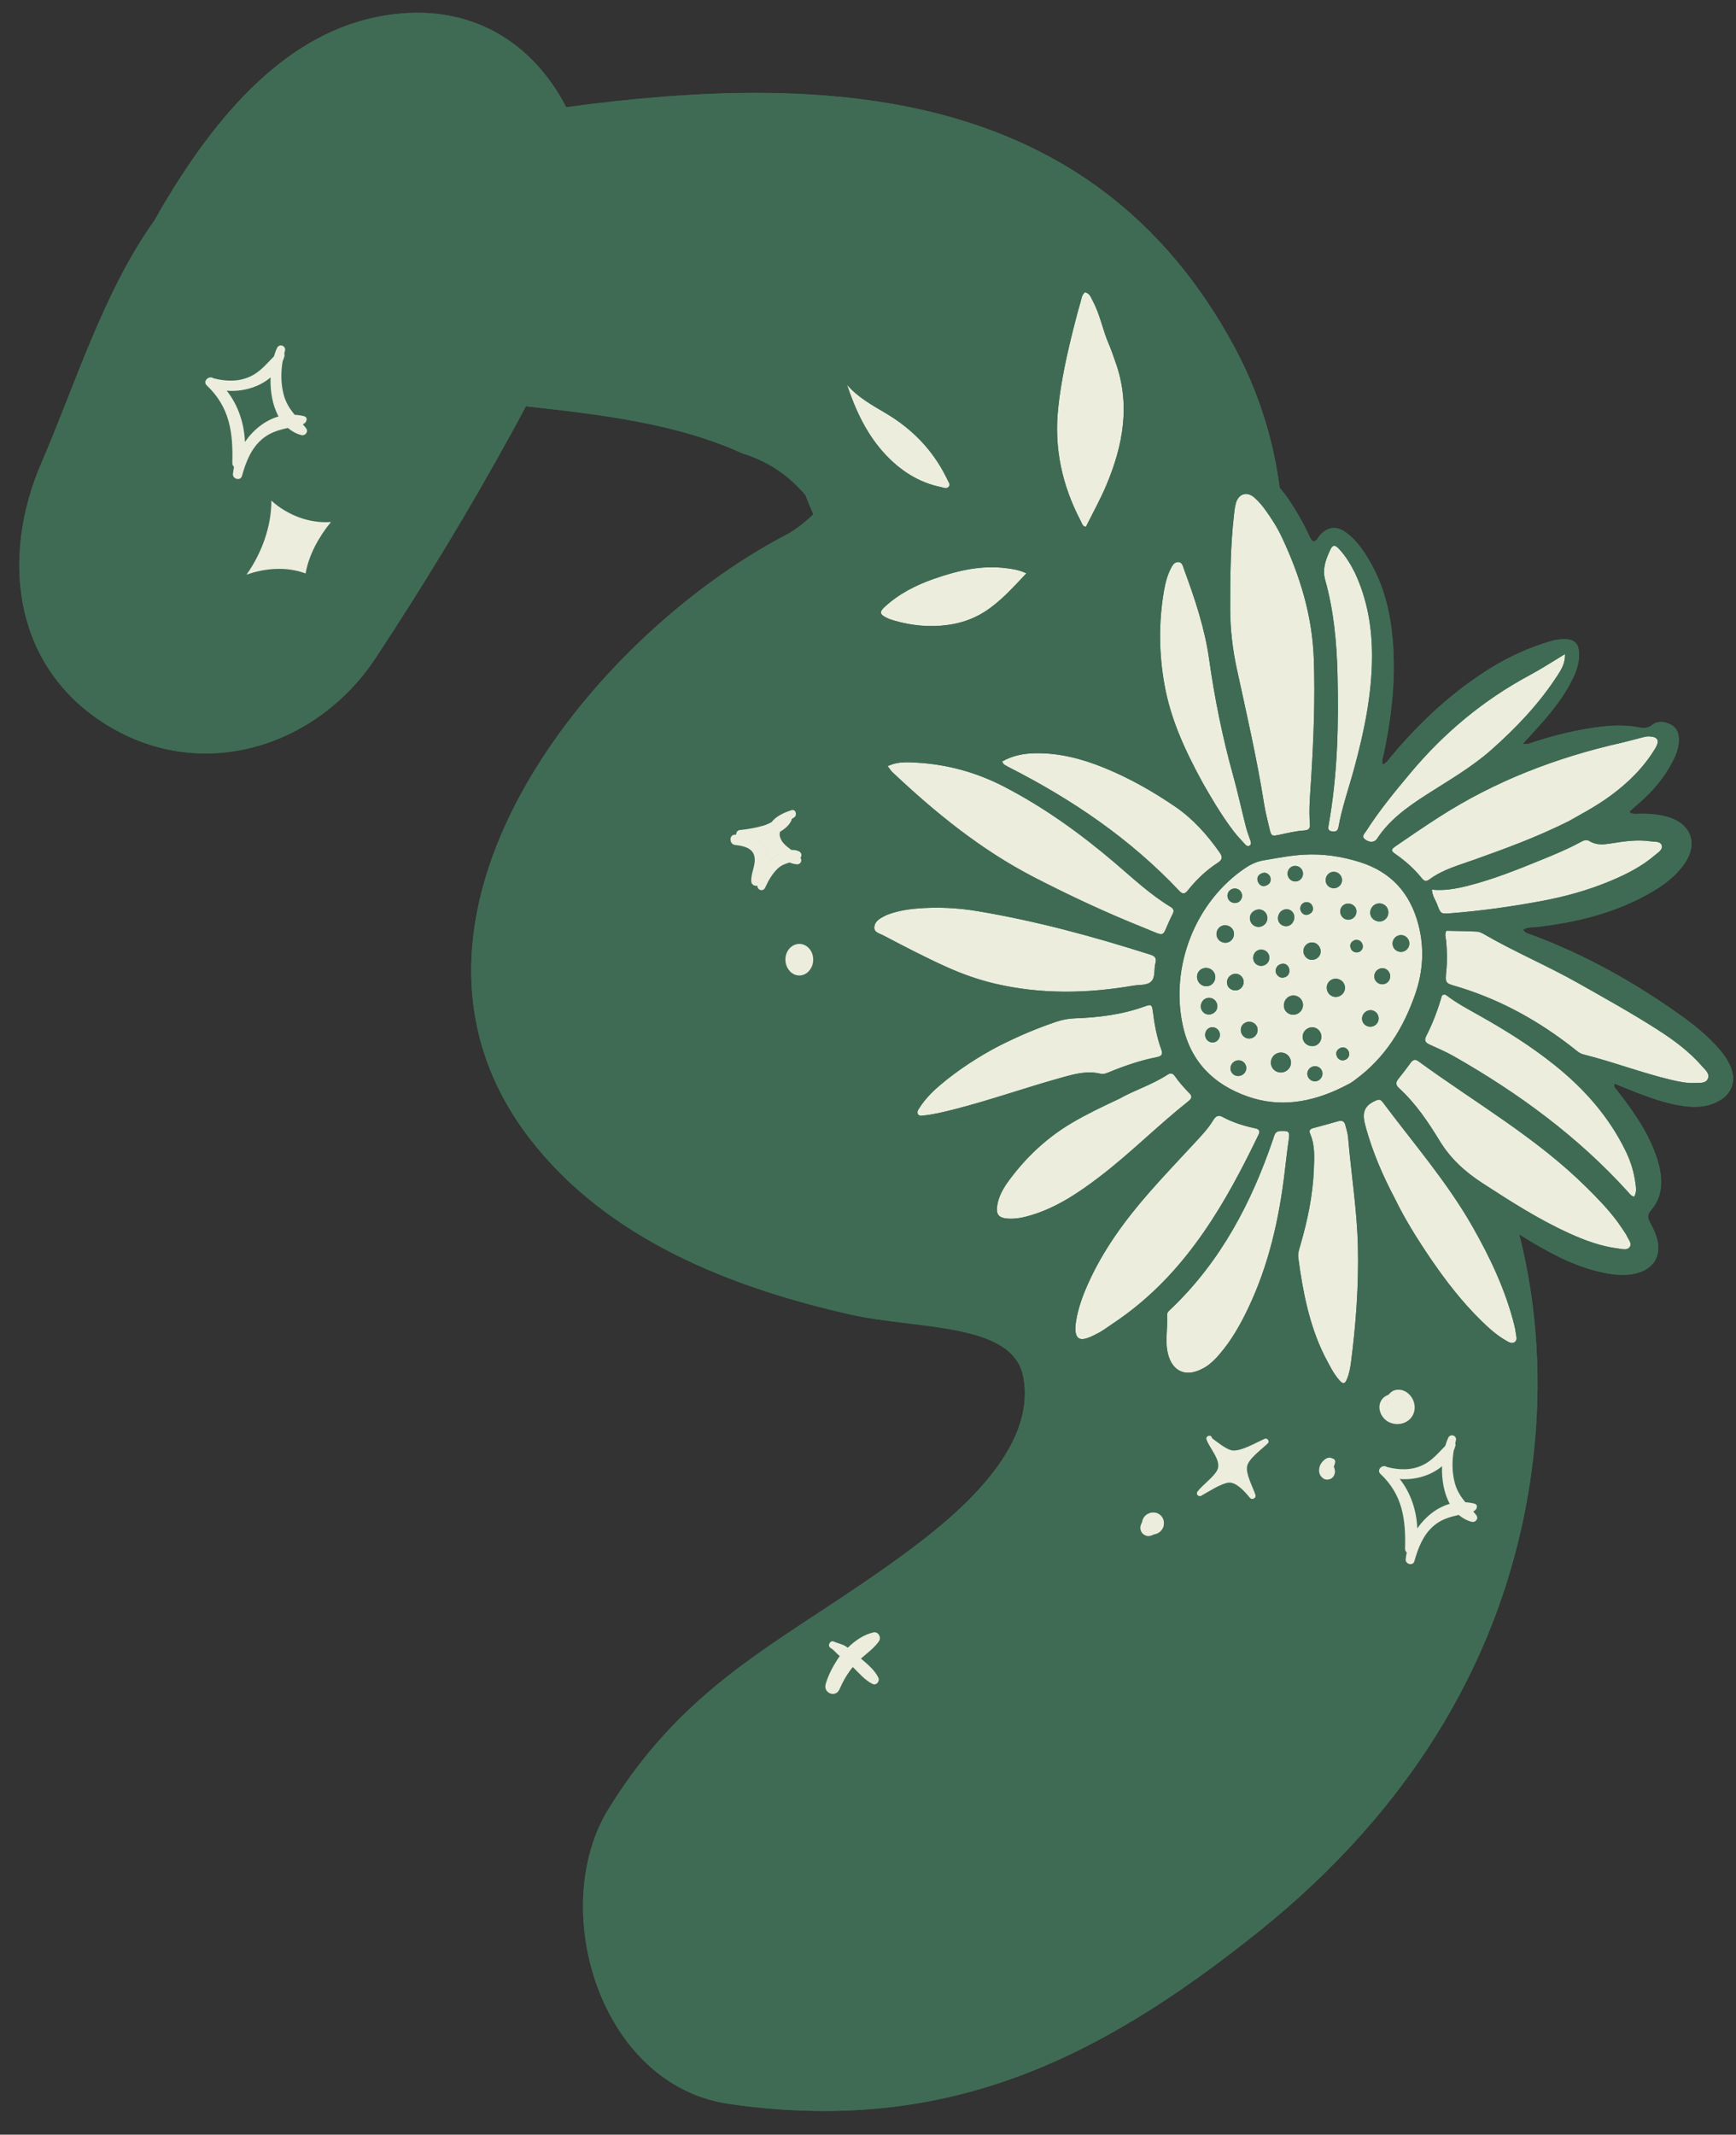 <?xml version="1.0" encoding="UTF-8" standalone="no"?><svg xmlns="http://www.w3.org/2000/svg" xmlns:xlink="http://www.w3.org/1999/xlink" fill="#000000" height="486.6" preserveAspectRatio="xMidYMid meet" version="1" viewBox="-4.4 -2.9 395.8 486.6" width="395.8" zoomAndPan="magnify"><rect x="-4.4" y="-2.9" width="395.8" height="486.6" fill="#333333" stroke="none"/><g id="change1_1"><path d="M390.35,240.78c-0.61-1.69-1.58-3.16-2.76-4.51c-2.56-2.93-5.54-5.39-8.7-7.64 c-10.61-7.58-21.9-13.9-34.15-18.45c-0.65-0.24-1.44-0.3-1.86-1.15c0.91-0.65,2-0.49,2.99-0.61c9.13-1.04,17.93-3.17,25.99-7.78 c3.04-1.74,5.82-3.79,7.83-6.71c3.1-4.51,1.47-9.02-3.78-10.57c-2.19-0.64-4.43-0.79-6.7-0.75c-0.67,0.01-1.39,0.21-2.17-0.44 c0.85-0.75,1.55-1.39,2.27-2.01c3.08-2.66,5.68-5.71,7.56-9.34c0.74-1.44,1.38-2.92,1.49-4.57c0.11-1.62-0.25-3.1-1.79-3.94 c-1.43-0.78-3-0.94-4.34,0.09c-0.96,0.74-1.86,0.74-2.93,0.53c-2.79-0.54-5.61-0.52-8.43-0.19c-5.22,0.61-10.31,1.82-15.31,3.43 c-0.81,0.26-1.59,0.71-2.78,0.52c1.37-1.5,2.61-2.85,3.83-4.22c2.96-3.31,5.72-6.78,7.65-10.82c0.81-1.69,1.37-3.45,1.37-5.34 c0-2.49-1.07-3.56-3.54-3.49c-0.88,0.02-1.78,0.12-2.62,0.36c-4.91,1.4-9.52,3.46-13.88,6.15c-8.75,5.38-16.14,12.28-22.71,20.11 c-0.57,0.67-1.03,1.45-1.83,1.9c-0.08-0.03-0.16-0.05-0.23-0.08c-0.22-0.83,0.12-1.59,0.29-2.37c1.61-7.68,2.57-15.42,2.19-23.29 c-0.34-7.08-1.65-13.93-5.19-20.17c-1.47-2.6-3.13-5.1-5.58-6.9c-2.2-1.62-4.23-1.35-6,0.61c-0.46,0.51-0.63,1.35-1.56,1.38 c-0.63-0.54-0.88-1.32-1.23-2.04c-1.22-2.55-2.62-4.99-4.21-7.33c-0.68-1-1.39-1.96-2.17-2.86c-1.44-11.05-4.84-21.94-10.37-32.19 c-32.38-59.97-93.52-62.5-152.29-54.55c-8.41-16.2-23.86-24.47-43.17-20.57C59.6,5.39,43.4,25.05,30.75,47.45 C19.17,63.64,12.56,85.3,5.07,102.57c-9.48,21.84-6.45,47.32,15.82,60.35c21.54,12.6,47.2,4.12,60.35-15.82 c11.06-16.77,21.46-33.94,31.13-51.56c1.04-1.89,2.09-3.84,3.13-5.82c17.27,1.9,34.38,3.94,49.36,10.73 c5.76,1.78,10.56,4.96,14.39,9.54c0.67,1.73,1.26,3.13,1.8,4.36c-1.94,1.88-4.21,3.63-6.33,4.74 c-44.75,23.44-96.6,87.76-58.39,137.5c17.65,22.97,46.04,34.11,73.48,40.23c14.95,3.33,36.55,1.72,39.05,13.95 c3.37,16.51-15.21,31.77-26.38,40.04c-27.14,20.12-49.42,28.42-68.08,58.55c-14.07,22.72-2.04,63.08,27.39,67.33 c48.55,7.01,83.32-9.2,121.05-39.49c34.31-27.55,57.34-63.87,62.36-108.04c1.95-17.19,0.91-34.4-3.22-50.69 c1.03,0.66,2.07,1.3,3.12,1.93c5.3,3.12,10.76,5.87,16.9,6.97c2.08,0.37,4.17,0.52,6.25,0.09c4.5-0.93,6.44-4.35,4.92-8.69 c-0.37-1.06-0.86-2.09-1.42-3.06c-0.61-1.06-0.52-1.82,0.31-2.79c1.96-2.26,2.53-5,2.19-7.92c-0.18-1.6-0.62-3.15-1.16-4.68 c-1.96-5.47-5.26-10.13-8.81-14.64c-0.31-0.4-0.81-0.74-0.57-1.55c1.9,0.76,3.66,1.51,5.46,2.19c3.63,1.36,7.28,2.63,11.18,3.01 c2.62,0.26,5.15-0.04,7.46-1.45C390.38,246.3,391.37,243.6,390.35,240.78z M198.17,171.98L198.17,171.98 c-0.05-0.05-0.09-0.09-0.12-0.14C198.08,171.88,198.12,171.93,198.17,171.98z" fill="#3f6b54"/></g><g id="change2_1"><path d="M318.27,223.7c1.81-5.22,2.12-10.57,0.69-15.94c-1.87-7.06-6.17-11.88-13.23-14.12 c-4.19-1.33-8.45-1.97-12.85-1.72c-3.07,0.17-6.06,0.77-9.08,1.27c-1.56,0.26-2.91,0.86-4.2,1.72 c-11.43,7.63-17.28,22.49-14.32,35.97c1.82,8.28,7.03,13.43,14.74,16.15c7.31,2.59,14.44,1.37,21.29-1.92 c0.72-0.37,1.45-0.71,2.15-1.1c0.42-0.24,0.8-0.54,1.19-0.83C311.38,238.22,315.58,231.47,318.27,223.7z M314.22,210.43 c0.92-0.42,2-0.06,2.48,0.84c0.52,0.98,0.11,2.18-0.9,2.64c-0.92,0.42-2.01,0.06-2.48-0.83 C312.8,212.11,313.22,210.89,314.22,210.43z M311.58,221.27c-0.87,0.46-2.01,0.09-2.46-0.79c-0.45-0.88-0.08-1.99,0.8-2.46 c0.91-0.48,1.97-0.14,2.44,0.79C312.82,219.71,312.47,220.81,311.58,221.27z M309.14,203.26c0.98-0.51,2.18-0.16,2.72,0.78 c0.6,1.03,0.21,2.37-0.84,2.9c-1.03,0.52-2.4,0.04-2.86-1.01C307.73,204.97,308.17,203.77,309.14,203.26z M295.65,215.67 c-0.98,0.51-2.14,0.15-2.65-0.84c-0.5-0.98-0.14-2.16,0.82-2.67c0.97-0.52,2.12-0.14,2.64,0.85 C296.98,214.01,296.64,215.15,295.65,215.67z M306.18,212.22c0.31,0.76,0.07,1.38-0.54,1.79c-0.79,0.42-1.73,0.1-2.05-0.67 c-0.31-0.77-0.1-1.4,0.61-1.82C304.92,211.11,305.87,211.44,306.18,212.22z M302.19,203.24c0.87-0.42,2.01-0.05,2.47,0.79 c0.46,0.85,0.13,1.99-0.73,2.47c-0.89,0.5-1.95,0.23-2.48-0.64C300.87,204.92,301.21,203.71,302.19,203.24z M298.88,196.01 c0.89-0.44,2-0.07,2.47,0.82c0.47,0.9,0.16,1.99-0.73,2.49c-0.88,0.5-2,0.22-2.52-0.64C297.55,197.76,297.92,196.49,298.88,196.01z M294.8,203.59c0.33,0.77,0.12,1.42-0.61,1.84c-0.73,0.41-1.4,0.26-1.88-0.43c-0.49-0.69-0.25-1.65,0.48-2.07 C293.52,202.51,294.47,202.81,294.8,203.59z M290.07,194.68c0.79-0.43,1.86-0.14,2.34,0.63c0.54,0.86,0.24,2.02-0.65,2.51 c-0.81,0.44-1.83,0.17-2.33-0.62C288.9,196.33,289.19,195.16,290.07,194.68z M283.15,196.23c0.84-0.41,1.52-0.12,2.01,0.63 c0.3,0.89,0.13,1.62-0.71,2.03c-0.83,0.41-1.59,0.16-1.99-0.67C282.06,197.4,282.32,196.64,283.15,196.23z M288.01,204.6 c0.92-0.5,1.99-0.2,2.47,0.7c0.49,0.91,0.1,2.2-0.81,2.71c-0.85,0.48-2.02,0.14-2.49-0.72C286.69,206.37,287.08,205.11,288.01,204.6 z M288.7,219.8c-0.84,0.36-1.56,0.11-2.05-0.65c-0.47-0.74-0.11-1.81,0.73-2.19c0.84-0.38,1.53-0.15,1.96,0.51 C289.84,218.39,289.53,219.45,288.7,219.8z M283.42,208.18c-1.01,0.49-2.17,0.09-2.66-0.91c-0.49-1.01-0.08-2.14,0.95-2.64 c1.03-0.5,2.18-0.12,2.65,0.89C284.84,206.52,284.42,207.69,283.42,208.18z M277.89,202.77c-0.81,0.41-1.83,0.08-2.25-0.73 c-0.42-0.81-0.1-1.82,0.72-2.23c0.82-0.41,1.83-0.09,2.24,0.72C279.02,201.35,278.7,202.36,277.89,202.77z M268.86,220.94 c-0.65-1.02-0.36-2.33,0.64-2.92c1-0.6,2.33-0.24,2.91,0.78c0.58,1.02,0.2,2.35-0.83,2.89 C270.63,222.19,269.45,221.87,268.86,220.94z M269.58,227.37c-0.49-0.93-0.07-2.2,0.89-2.64c0.91-0.42,1.98-0.05,2.45,0.84 c0.52,0.99,0.14,2.13-0.89,2.61C271.12,228.61,270.05,228.26,269.58,227.37z M272.9,234.49c-0.78,0.48-1.8,0.22-2.29-0.58 c-0.52-0.86-0.2-2.04,0.67-2.48c0.8-0.41,1.82-0.07,2.25,0.76C273.96,232.99,273.68,234.02,272.9,234.49z M273.12,210.82 c-0.44-1,0.02-2.22,1.01-2.64c1-0.43,2.21,0.03,2.65,1.02c0.44,0.99-0.03,2.2-1.02,2.65C274.78,212.28,273.56,211.81,273.12,210.82z M275.64,222.04c-0.59-0.9-0.28-2.14,0.68-2.69c0.92-0.53,1.96-0.29,2.52,0.57c0.59,0.91,0.3,2.15-0.65,2.7 C277.35,223.11,276.17,222.84,275.64,222.04z M278.72,242.18c-0.84,0.42-1.84,0.14-2.32-0.63c-0.52-0.84-0.22-1.99,0.66-2.5 c0.9-0.52,2.01-0.22,2.48,0.68C280.02,240.64,279.65,241.72,278.72,242.18z M281.23,233.65c-1.01,0.49-2.16,0.03-2.59-1.03 c-0.39-0.96,0.02-2,0.95-2.43c1-0.47,2.22,0,2.62,1.01C282.57,232.12,282.13,233.21,281.23,233.65z M284.12,217 c-0.87,0.52-1.99,0.27-2.52-0.56c-0.58-0.9-0.25-2.18,0.7-2.67c0.88-0.45,2.01-0.11,2.48,0.74 C285.28,215.39,284.99,216.48,284.12,217z M288.74,241.29c-1.11,0.61-2.52,0.22-3.11-0.88c-0.6-1.1-0.18-2.51,0.92-3.1 c1.12-0.61,2.5-0.21,3.1,0.9C290.27,239.34,289.88,240.67,288.74,241.29z M291.6,228.09c-1.02,0.63-2.35,0.33-2.97-0.67 c-0.65-1.04-0.25-2.54,0.85-3.14c1.03-0.56,2.36-0.17,2.93,0.86C292.97,226.18,292.62,227.46,291.6,228.09z M292.86,234.48 c-0.58-1.01-0.2-2.33,0.84-2.92c1.05-0.6,2.32-0.24,2.9,0.81c0.57,1.04,0.2,2.37-0.81,2.93 C294.8,235.87,293.44,235.48,292.86,234.48z M296.06,243.45c-0.85,0.36-1.84-0.02-2.23-0.86c-0.4-0.85-0.05-1.82,0.79-2.25 c0.93-0.47,2.04-0.04,2.39,0.9C297.33,242.09,296.89,243.09,296.06,243.45z M298.29,223.16c-0.51-1.07-0.04-2.34,1.03-2.8 c1.07-0.45,2.33,0.06,2.78,1.13c0.45,1.07-0.1,2.3-1.21,2.72C299.87,224.6,298.76,224.15,298.29,223.16z M302.38,238.66 c-0.76,0.36-1.65,0.04-1.97-0.75c-0.32-0.77-0.09-1.4,0.61-1.83c0.74-0.45,1.62-0.18,2.02,0.57 C303.43,237.42,303.14,238.3,302.38,238.66z M306.3,230.06c-0.4-0.88-0.01-1.98,0.86-2.45c0.89-0.48,1.97-0.2,2.49,0.66 c0.57,0.93,0.23,2.15-0.73,2.66C307.97,231.44,306.73,231.02,306.3,230.06z M277.6,149.62c-0.98-4.52-1.51-9.06-1.52-13.66 c-0.01-7.17,0.05-14.35,0.86-21.49c0.1-0.88,0.19-1.77,0.42-2.62c0.59-2.2,2.52-2.83,4.23-1.33c0.9,0.79,1.7,1.72,2.41,2.69 c1.47,2.02,2.82,4.13,3.88,6.4c4.12,8.76,6.91,17.84,7.26,27.62c0.33,9.12-0.04,18.21-0.6,27.3c-0.21,3.46-0.57,6.92-0.29,10.38 c0.09,1.08-0.32,1.44-1.31,1.5c-1.94,0.12-3.82,0.6-5.71,0.99c-1.67,0.35-1.78,0.28-2.17-1.32c-0.47-1.96-0.97-3.92-1.28-5.9 C282.15,169.91,279.8,159.78,277.6,149.62z M231.58,197.17c-12.16-6.24-22.64-14.75-32.52-24.07c-0.35-0.33-0.6-0.75-0.89-1.13l0,0 v0c0.04-0.12,0.08-0.24,0.12-0.35c0,0,0,0,0,0c1.24-0.57,2.53-0.74,3.83-0.76c0.78-0.01,1.57,0.03,2.35,0.07 c7.1,0.39,13.79,2.23,20.12,5.51c9.13,4.74,17.41,10.7,25.22,17.36c4.1,3.5,8.04,7.21,12.69,10.02c0.71,0.43,0.84,0.89,0.49,1.58 c-0.04,0.07-0.07,0.15-0.1,0.22c-2.76,5.37-0.86,5.2-6.71,2.86C247.78,205.13,239.61,201.3,231.58,197.17z M282.55,255.74 c-7.5,15.56-16,30.39-30.24,40.97c-1.68,1.25-3.43,2.4-5.15,3.58c-0.46,0.32-0.97,0.57-1.24,0.73c-1.16,0.59-2.08,1.09-3.13,1.29 c-1.09,0.2-1.7-0.27-1.91-1.31c-0.2-0.96-0.08-1.93,0.08-2.88c0.48-2.88,1.46-5.6,2.65-8.26c3.48-7.81,8.47-14.61,14.06-20.99 c3.23-3.69,6.62-7.25,9.96-10.86c1.64-1.77,3.34-3.5,4.6-5.58c0.54-0.9,1.12-1.25,2.16-0.69c2.29,1.22,4.74,1.99,7.27,2.54 C282.49,254.45,283.03,254.75,282.55,255.74z M222.59,221.36c-3.86-0.9-7.58-2.22-11.18-3.84c-4.92-2.22-9.71-4.72-14.49-7.23 c-0.8-0.42-2.06-0.62-1.99-1.83c0.07-1.23,1.09-1.9,2.12-2.43c0.14-0.07,0.29-0.15,0.6-0.31c2.08-0.85,4.45-1.3,6.87-1.51 c4.68-0.41,9.35-0.18,13.97,0.59c13.38,2.23,26.43,5.79,39.35,9.9c1.04,0.33,1.51,0.79,1.2,1.9c-0.39,1.39,0.02,3.16-0.91,4.17 c-0.93,1.01-2.7,0.76-4.1,1C243.54,223.58,233.04,223.79,222.59,221.36z M383.7,240.19c0.67,0.78,1.71,1.6,1.34,2.67 c-0.44,1.27-1.86,1.06-2.95,1.11c-1.87,0.09-3.69-0.29-5.49-0.72c-6.75-1.61-13.24-4.1-19.96-5.79c-0.98-0.24-1.67-0.94-2.43-1.53 c-7.62-5.96-15.94-10.63-25.19-13.57c-0.38-0.12-0.77-0.25-1.16-0.36c-2.77-0.78-2.78-0.78-2.51-3.53c0.23-2.34,0.19-4.66-0.05-7 c-0.07-0.7-0.38-1.41,0.07-2.21c2.28,0.05,4.61,0.08,6.93,0.19c0.53,0.03,1.1,0.28,1.57,0.55c7.05,4.09,14.57,7.25,21.66,11.26 c6.03,3.41,12.09,6.78,17.93,10.51C377.21,234.17,380.77,236.8,383.7,240.19z M323.73,183.33c12.76-8.2,26.69-13.54,41.43-16.88 c1.57-0.36,3.12-0.8,4.68-1.19c0.54-0.14,1.11-0.32,1.65-0.3c2.09,0.05,2.59,0.92,1.52,2.71c-2.61,4.35-6.15,7.84-10.22,10.83 c-3.39,2.49-7.12,4.42-9.61,5.84c-7.69,3.82-14.53,6.25-21.35,8.7c-3.55,1.28-7.26,2.24-10.36,4.55c-0.83,0.62-1.27,0.26-1.78-0.38 c-1.68-2.08-3.66-3.84-5.86-5.37c-1.16-0.8-1.15-1.08,0.06-1.91C317.14,187.69,320.41,185.46,323.73,183.33z M366.36,278.51 c0.49,1.09,1.32,1.95,0.88,2.74c-0.55,0.98-1.76,0.57-2.68,0.46c-3.88-0.48-7.51-1.81-11.05-3.41c-7-3.16-13.44-7.3-19.87-11.47 c-3.99-2.58-7.32-5.59-9.82-9.7c-2.63-4.32-5.48-8.55-9.28-12.01c-0.74-0.67-0.75-1.31-0.12-2.08c0.97-1.19,1.89-2.41,2.79-3.65 c0.52-0.72,1.03-0.92,1.8-0.36c12.87,9.4,26.82,17.35,38.25,28.67c2.46,2.44,4.88,4.92,6.97,7.7 C365.03,276.49,365.77,277.65,366.36,278.51z M237.93,242.66c-8.38,2.31-16.58,5.25-25.02,7.38c-2.19,0.55-4.38,1.09-6.62,1.33 c-0.48,0.05-1.05,0.19-1.36-0.23c-0.4-0.54,0.02-1.07,0.32-1.54c1.23-1.91,2.8-3.54,4.52-5.01c4.43-3.79,9.35-6.84,13.36-8.95 c5.02-2.55,9.05-4.19,13.17-5.59c1.38-0.47,2.78-0.77,4.25-0.82c5.5-0.19,10.91-0.84,16.12-2.75c1.35-0.5,1.58-0.36,1.75,1 c0.39,3.04,0.91,6.05,1.98,8.94c0.38,1.02,0,1.45-1.03,1.65c-3.73,0.73-7.3,1.95-10.81,3.39c-0.66,0.27-1.31,0.59-2.09,0.39 C243.53,241.13,240.74,241.88,237.93,242.66z M331.26,276.6c4.05,7.09,7.52,14.42,9.54,22.37c0.18,0.7,0.33,1.42,0.41,2.13 c0.09,0.69,0.41,1.55-0.36,1.99c-0.7,0.4-1.4-0.12-2.02-0.48c-2.11-1.22-3.89-2.86-5.62-4.55c-4.33-4.25-8.02-9.03-11.43-14.03 c-3.08-4.53-5.97-9.18-8.14-13.67c-2.88-5.44-5.07-10.63-6.6-16.08c-0.11-0.39-0.21-0.78-0.3-1.17c-0.63-2.74,0.15-4.18,2.76-5.23 c0.7-0.28,1.05,0.06,1.4,0.54C317.85,257.7,325.48,266.48,331.26,276.6z M305.2,281.37c0.19,8.8-0.45,17.54-1.58,26.25 c-0.18,1.36-0.42,2.71-0.98,3.98c-0.43,0.99-0.84,1.06-1.58,0.25c-1.49-1.62-2.39-3.62-3.53-5.75c-3.41-6.88-4.9-14.52-5.94-22.29 c-0.13-1,0.21-1.91,0.47-2.83c1.64-5.66,2.85-11.4,3.08-17.31c0.11-2.73,0.3-5.48-0.84-8.09c-0.36-0.83,0.05-1.16,0.8-1.35 c1.87-0.49,3.73-1,5.58-1.54c0.87-0.25,1.42-0.01,1.64,0.87c0.24,0.94,0.55,1.87,0.63,2.82 C303.66,264.71,305.02,272.98,305.2,281.37z M289.42,256.98c-0.35,2.39-0.62,4.79-0.9,7.19c-1.28,10.78-3.64,21.28-8.34,31.14 c-1.74,3.65-3.72,7.15-6.33,10.25c-0.3,0.36-0.6,0.71-0.92,1.04c-0.95,1.01-1.99,1.92-3.28,2.54c-3.03,1.56-5.59,0.97-6.98-1.47 c-0.11-0.19-0.21-0.39-0.3-0.59c-0.19-0.42-0.34-0.88-0.47-1.38c-0.74-2.95,0-5.94-0.19-8.91c-0.04-0.58,0.52-0.98,0.92-1.37 c11.31-10.8,18.32-24.17,23.28-38.78c0.28-0.82,0.38-1.69,1.63-1.74C289.51,254.83,289.71,255.02,289.42,256.98z M366.28,259.56 c1.13,2.34,1.88,4.79,2.2,7.37c0.12,0.95,0.31,1.91-0.3,2.96c-0.75-0.17-1.04-0.7-1.41-1.1c-11.42-12.6-24.94-22.51-39.65-30.89 c-1.81-1.03-3.75-1.85-5.66-2.73c-0.9-0.41-1.21-0.93-0.72-1.88c1.56-3.01,2.71-6.19,3.62-9.29c0.48-0.31,0.77-0.21,1.03-0.01 c2.38,1.81,5.02,3.2,7.61,4.66c5.97,3.36,11.77,6.99,17.12,11.29C356.88,245.37,362.48,251.72,366.28,259.56z M224.06,170.68 c2.43-1.36,4.93-1.83,7.52-1.88c5.49-0.11,10.7,1.26,15.74,3.31c5.76,2.35,11.16,5.4,16.29,8.92c4.03,2.77,7.23,6.37,10.03,10.35 c0.71,1,0.73,1.65-0.35,2.36c-2.66,1.72-4.93,3.88-6.9,6.36c-0.66,0.83-1.16,0.88-1.92,0.08c-11.12-11.81-24.31-20.78-38.69-28.11 c-0.43-0.22-0.85-0.45-1.26-0.71C224.4,171.29,224.34,171.12,224.06,170.68z M266.45,248.2c-6.88,5.46-13.07,11.73-20.05,17.06 c-4.82,3.68-9.81,7.07-15.7,8.84c-1.78,0.54-3.6,0.93-5.47,0.77c-1.93-0.17-2.56-0.96-2.29-2.88c0.32-2.22,1.43-4.1,2.73-5.86 c3.92-5.31,8.65-9.74,14.36-13.1c3.34-1.97,6.82-3.64,10.79-5.49c3.26-1.87,7.39-3.14,10.98-5.48c0.66-0.43,1.21-0.32,1.65,0.33 c1.01,1.47,2.21,2.77,3.44,4.04c0.51,0.53,0.39,1-0.08,1.46C266.7,248,266.58,248.1,266.45,248.2z M247.79,107.83 c-1.35,3.18-3.04,6.21-4.6,9.35c-0.8-0.07-0.91-0.81-1.18-1.31c-4.23-8.05-6.12-16.57-5.16-25.67c0.69-6.51,2.12-12.87,3.74-19.2 c0.44-1.72,0.88-3.44,1.39-5.13c0.22-0.74,0.27-1.61,1.01-2.15c1.13,0.25,1.38,1.28,1.81,2.09c1.65,3.07,2.22,6.55,3.61,9.73 c0.55,1.25,0.96,2.56,1.43,3.85C253.44,89.18,251.69,98.61,247.79,107.83z M269.82,175.56c-4.51-8.23-7.37-14.96-8.7-22.25 c-1.31-7.2-1.38-14.42-0.12-21.64c0.29-1.67,0.71-3.31,1.47-4.84c0.39-0.79,0.86-1.72,1.89-1.61c0.81,0.09,0.96,1.02,1.2,1.67 c2.45,6.66,4.72,13.4,5.71,20.44c1.26,8.95,3.04,17.78,5.46,26.48c1.08,3.88,1.92,7.82,2.92,11.72c0.28,1.09,0.69,2.14,1.05,3.21 c0.14,0.4,0.22,0.82-0.17,1.09c-0.39,0.27-0.76,0.06-1.05-0.26c-0.85-0.96-1.77-1.88-2.55-2.9 C273.84,182.64,271.35,178.21,269.82,175.56z M363.01,189.34c2.95-0.47,5.9-0.9,8.89-0.46c0.92,0.13,2.25-0.08,2.57,0.92 c0.31,0.98-0.84,1.62-1.55,2.24c-3.03,2.61-6.55,4.38-10.2,5.9c-5.07,2.12-10.34,3.57-15.74,4.57c-6.81,1.27-13.66,2.23-20.57,2.77 c-2.3,0.18-2.34,0.18-3.13-1.96c-0.38-1.04-1.12-1.95-1.22-3.42c2.82,0.28,5.48-0.2,8.13-0.86c5.88-1.48,11.47-3.74,17.06-6.02 c2.91-1.19,5.81-2.39,8.57-3.89c0.7-0.38,1.39-0.79,2.25-0.26C359.63,189.82,361.32,189.61,363.01,189.34z M307.05,186.59 c2.99-4.7,6.53-8.99,10.09-13.26c7.68-9.19,16.72-16.71,27.3-22.38c2.61-1.4,5.09-3.03,7.98-4.77c0.03,2.2-0.87,3.55-1.73,4.89 c-4.15,6.41-9.34,11.87-15.04,16.92c-4.56,4.04-9.8,7.02-14.88,10.29c-4.27,2.75-8.42,5.69-11.26,10.07 c-0.53,0.82-1.75,0.84-2.71,0.08C305.92,187.73,306.71,187.12,307.05,186.59z M297.72,129.25c-0.7-2.49,0.21-4.78,1.25-6.97 c0.47-0.98,1.05-1,1.89-0.1c1.49,1.6,2.64,3.45,3.62,5.41c2.83,6.02,3.94,12.39,3.94,19c-0.01,8.78-1.79,17.28-4.08,25.71 c-1.2,4.43-2.75,8.77-3.56,13.3c-0.18,1-0.69,1.13-1.51,1.01c-0.92-0.13-0.88-0.65-0.75-1.4c2.04-11.4,2.32-22.91,2.03-34.44 C300.36,143.5,299.7,136.29,297.72,129.25z M211.59,106.41c0.2,0.51,0.72,1.02,0.37,1.56c-0.45,0.68-1.18,0.29-1.77,0.17 c-5.08-1.03-9.22-3.7-12.73-7.44c-4.26-4.55-6.8-10.06-8.76-15.91c2.52,2.93,5.8,4.68,8.98,6.58c5.88,3.51,10.5,8.23,13.58,14.38 C211.37,105.98,211.5,106.19,211.59,106.41z M198.17,171.98c-0.05-0.05-0.09-0.09-0.12-0.14c-0.03-0.04-0.04-0.08-0.04-0.11 c0-0.06,0.08-0.1,0.28-0.11C198.25,171.74,198.21,171.86,198.17,171.98L198.17,171.98z M197.32,135.42 c3.26-2.99,7.1-4.94,11.24-6.39c5.36-1.87,10.8-3.17,16.54-2.41c1.42,0.19,2.84,0.38,4.52,1.17c-3.18,3.34-6,6.54-9.65,8.83 c-2.56,1.61-5.37,2.55-8.35,2.94c-4.04,0.54-8.02,0.16-11.94-0.94c-0.69-0.19-1.39-0.42-2.03-0.75 C196.15,137.12,196.07,136.57,197.32,135.42z" fill="#eceddd"/></g><g id="change1_2"><path d="M273.54,232.19c0.42,0.81,0.14,1.83-0.63,2.3c-0.78,0.48-1.8,0.22-2.29-0.58c-0.52-0.86-0.2-2.04,0.67-2.48 C272.09,231.02,273.11,231.37,273.54,232.19z M279.59,230.19c-0.94,0.43-1.34,1.47-0.95,2.43c0.43,1.06,1.58,1.51,2.59,1.03 c0.91-0.44,1.34-1.53,0.98-2.45C281.81,230.19,280.59,229.73,279.59,230.19z M276.78,209.19c-0.44-0.98-1.65-1.45-2.65-1.02 c-0.99,0.42-1.45,1.64-1.01,2.64c0.44,0.99,1.66,1.47,2.64,1.02C276.75,211.4,277.21,210.18,276.78,209.19z M278.19,222.62 c0.95-0.56,1.25-1.8,0.65-2.7c-0.57-0.86-1.61-1.1-2.52-0.57c-0.96,0.55-1.28,1.79-0.68,2.69 C276.17,222.84,277.35,223.11,278.19,222.62z M277.06,239.06c-0.88,0.51-1.19,1.65-0.66,2.5c0.48,0.77,1.49,1.04,2.32,0.63 c0.93-0.46,1.29-1.55,0.82-2.45C279.07,238.84,277.96,238.54,277.06,239.06z M272.04,228.17c1.02-0.48,1.41-1.62,0.89-2.61 c-0.47-0.89-1.55-1.26-2.45-0.84c-0.96,0.44-1.38,1.71-0.89,2.64C270.05,228.26,271.12,228.61,272.04,228.17z M288.7,219.8 c0.82-0.35,1.14-1.41,0.64-2.33c-0.44-0.66-1.12-0.89-1.96-0.51c-0.84,0.38-1.2,1.45-0.73,2.19 C287.14,219.91,287.86,220.16,288.7,219.8z M291.76,197.82c0.89-0.49,1.19-1.64,0.65-2.51c-0.48-0.77-1.55-1.06-2.34-0.63 c-0.88,0.47-1.18,1.65-0.64,2.51C289.93,197.99,290.95,198.26,291.76,197.82z M282.3,213.77c-0.95,0.49-1.28,1.77-0.7,2.67 c0.54,0.83,1.65,1.08,2.52,0.56c0.86-0.52,1.15-1.61,0.66-2.49C284.31,213.65,283.18,213.32,282.3,213.77z M289.68,208.01 c0.91-0.51,1.3-1.8,0.81-2.71c-0.48-0.9-1.55-1.2-2.47-0.7c-0.94,0.51-1.32,1.77-0.82,2.69 C287.65,208.14,288.83,208.48,289.68,208.01z M271.58,221.69c1.03-0.55,1.41-1.88,0.83-2.89c-0.58-1.02-1.9-1.38-2.91-0.78 c-1.01,0.6-1.29,1.9-0.64,2.92C269.45,221.87,270.63,222.19,271.58,221.69z M283.42,208.18c1-0.49,1.42-1.66,0.95-2.66 c-0.48-1.01-1.62-1.39-2.65-0.89c-1.03,0.5-1.44,1.63-0.95,2.64C281.25,208.28,282.41,208.67,283.42,208.18z M277.89,202.77 c0.81-0.41,1.14-1.42,0.72-2.24c-0.41-0.81-1.42-1.13-2.24-0.72c-0.82,0.42-1.15,1.42-0.72,2.23 C276.06,202.85,277.07,203.17,277.89,202.77z M293.7,231.57c-1.04,0.59-1.42,1.91-0.84,2.92c0.57,1,1.93,1.39,2.94,0.83 c1.01-0.56,1.38-1.89,0.81-2.93C296.03,231.33,294.75,230.97,293.7,231.57z M300.63,199.33c0.89-0.51,1.2-1.59,0.73-2.49 c-0.47-0.89-1.58-1.26-2.47-0.82c-0.97,0.48-1.33,1.75-0.78,2.68C298.63,199.55,299.75,199.83,300.63,199.33z M294.62,240.34 c-0.85,0.43-1.19,1.4-0.79,2.25c0.39,0.84,1.39,1.22,2.23,0.86c0.83-0.36,1.27-1.36,0.95-2.21 C296.66,240.29,295.54,239.87,294.62,240.34z M301.45,205.87c0.53,0.86,1.59,1.13,2.48,0.64c0.85-0.48,1.19-1.61,0.73-2.47 c-0.46-0.84-1.6-1.21-2.47-0.79C301.21,203.71,300.87,204.92,301.45,205.87z M304.21,211.53c-0.71,0.42-0.93,1.05-0.61,1.82 c0.32,0.77,1.25,1.09,2.05,0.67c0.6-0.42,0.84-1.03,0.54-1.79C305.87,211.44,304.92,211.11,304.21,211.53z M387.81,247.86 c-2.31,1.41-4.84,1.71-7.46,1.45c-3.89-0.38-7.55-1.64-11.18-3.01c-1.79-0.68-3.56-1.42-5.46-2.19c-0.24,0.81,0.26,1.15,0.57,1.55 c3.54,4.51,6.85,9.17,8.81,14.64c0.55,1.53,0.98,3.08,1.16,4.68c0.34,2.92-0.24,5.66-2.19,7.92c-0.83,0.96-0.92,1.73-0.31,2.79 c0.56,0.97,1.05,2.01,1.42,3.06c1.52,4.34-0.42,7.76-4.92,8.69c-2.08,0.43-4.18,0.28-6.25-0.09c-6.14-1.1-11.59-3.85-16.9-6.97 c-1.05-0.62-2.09-1.27-3.12-1.93c4.13,16.29,5.17,33.5,3.22,50.69c-5.01,44.17-28.05,80.49-62.36,108.04 c-37.73,30.3-72.5,46.5-121.05,39.49c-29.44-4.25-41.46-44.61-27.39-67.33c18.66-30.13,40.94-38.43,68.08-58.55 c11.16-8.27,29.75-23.53,26.38-40.04c-2.5-12.23-24.1-10.62-39.05-13.95c-27.44-6.12-55.84-17.26-73.48-40.23 c-38.2-49.74,13.64-114.05,58.39-137.5c2.12-1.11,4.38-2.86,6.33-4.74c-0.54-1.23-1.13-2.63-1.8-4.36 c-3.83-4.58-8.63-7.76-14.39-9.54c-14.98-6.79-32.09-8.83-49.36-10.73c-1.05,1.98-2.1,3.93-3.13,5.82 c-9.67,17.62-20.06,34.79-31.13,51.56c-13.15,19.94-38.8,28.43-60.35,15.82c-22.27-13.03-25.3-38.51-15.82-60.35 c7.5-17.27,14.11-38.93,25.69-55.12C43.4,25.05,59.6,5.39,81.52,0.96c19.31-3.9,34.76,4.37,43.17,20.57 c58.76-7.94,119.91-5.41,152.29,54.55c5.53,10.24,8.93,21.13,10.37,32.19c0.79,0.9,1.5,1.87,2.17,2.86 c1.59,2.34,2.99,4.78,4.21,7.33c0.34,0.72,0.6,1.5,1.23,2.04c0.93-0.03,1.1-0.87,1.56-1.38c1.77-1.96,3.8-2.23,6-0.61 c2.45,1.8,4.11,4.3,5.58,6.9c3.54,6.25,4.85,13.09,5.19,20.17c0.38,7.86-0.58,15.61-2.19,23.29c-0.16,0.78-0.51,1.54-0.29,2.37 c0.08,0.03,0.15,0.05,0.23,0.08c0.8-0.45,1.27-1.23,1.83-1.9c6.57-7.83,13.96-14.72,22.71-20.11c4.36-2.68,8.97-4.74,13.88-6.15 c0.84-0.24,1.74-0.33,2.62-0.36c2.47-0.07,3.54,1,3.54,3.49c0,1.89-0.56,3.65-1.37,5.34c-1.94,4.04-4.69,7.51-7.65,10.82 c-1.22,1.37-2.47,2.71-3.83,4.22c1.19,0.19,1.97-0.26,2.78-0.52c5-1.6,10.09-2.82,15.31-3.43c2.82-0.33,5.64-0.35,8.43,0.19 c1.08,0.21,1.97,0.21,2.93-0.53c1.34-1.03,2.91-0.87,4.34-0.09c1.54,0.84,1.89,2.32,1.79,3.94c-0.11,1.64-0.74,3.13-1.49,4.57 c-1.88,3.63-4.49,6.67-7.56,9.34c-0.72,0.62-1.42,1.26-2.27,2.01c0.77,0.65,1.5,0.45,2.17,0.44c2.27-0.04,4.52,0.11,6.7,0.75 c5.25,1.55,6.88,6.06,3.78,10.57c-2.01,2.92-4.79,4.97-7.83,6.71c-8.06,4.62-16.86,6.75-25.99,7.78c-1,0.11-2.08-0.04-2.99,0.61 c0.42,0.85,1.21,0.91,1.86,1.15c12.25,4.55,23.54,10.87,34.15,18.45c3.15,2.25,6.13,4.71,8.7,7.64c1.18,1.35,2.15,2.82,2.76,4.51 C391.37,243.6,390.38,246.3,387.81,247.86z M363.01,189.34c-1.69,0.27-3.38,0.48-4.93-0.48c-0.86-0.53-1.55-0.11-2.25,0.26 c-2.77,1.5-5.67,2.71-8.57,3.89c-5.59,2.28-11.19,4.54-17.06,6.02c-2.64,0.66-5.31,1.14-8.13,0.86c0.1,1.47,0.83,2.39,1.22,3.42 c0.79,2.14,0.83,2.14,3.13,1.96c6.91-0.54,13.76-1.51,20.57-2.77c5.4-1,10.67-2.45,15.74-4.57c3.65-1.53,7.17-3.3,10.2-5.9 c0.71-0.61,1.86-1.25,1.55-2.24c-0.32-1-1.64-0.78-2.57-0.92C368.91,188.44,365.95,188.87,363.01,189.34z M323.73,183.33 c-3.32,2.13-6.58,4.36-9.84,6.59c-1.21,0.83-1.22,1.11-0.06,1.91c2.2,1.53,4.18,3.29,5.86,5.37c0.51,0.64,0.95,1,1.78,0.38 c3.1-2.31,6.81-3.27,10.36-4.55c6.83-2.46,13.66-4.88,21.35-8.7c2.49-1.43,6.22-3.35,9.61-5.84c4.07-2.99,7.61-6.48,10.22-10.83 c1.07-1.78,0.57-2.66-1.52-2.71c-0.55-0.01-1.11,0.17-1.65,0.3c-1.56,0.39-3.11,0.84-4.68,1.19 C350.41,169.79,336.48,175.13,323.73,183.33z M307.05,186.59c-0.34,0.53-1.13,1.15-0.23,1.85c0.96,0.75,2.17,0.74,2.71-0.08 c2.84-4.38,6.99-7.32,11.26-10.07c5.08-3.26,10.32-6.25,14.88-10.29c5.69-5.05,10.89-10.52,15.04-16.92 c0.86-1.33,1.75-2.69,1.73-4.89c-2.89,1.74-5.37,3.37-7.98,4.77c-10.58,5.66-19.62,13.18-27.3,22.38 C313.58,177.6,310.04,181.89,307.05,186.59z M297.72,129.25c1.98,7.04,2.64,14.25,2.82,21.52c0.29,11.54,0.01,23.04-2.03,34.44 c-0.13,0.74-0.17,1.27,0.75,1.4c0.83,0.12,1.34-0.01,1.51-1.01c0.81-4.53,2.36-8.87,3.56-13.3c2.29-8.43,4.08-16.93,4.08-25.71 c0-6.61-1.11-12.99-3.94-19c-0.98-1.96-2.13-3.81-3.62-5.41c-0.83-0.9-1.42-0.88-1.89,0.1 C297.93,124.47,297.02,126.76,297.72,129.25z M292.87,191.93c-3.07,0.17-6.06,0.77-9.08,1.27c-1.56,0.26-2.91,0.86-4.2,1.72 c-11.43,7.63-17.28,22.49-14.32,35.97c1.82,8.28,7.03,13.43,14.74,16.15c7.31,2.59,14.44,1.37,21.29-1.92 c0.72-0.37,1.45-0.71,2.15-1.1c0.42-0.24,0.8-0.54,1.19-0.83c6.74-4.96,10.94-11.71,13.63-19.48c1.81-5.22,2.12-10.57,0.69-15.94 c-1.87-7.06-6.17-11.88-13.23-14.12C301.54,192.32,297.27,191.68,292.87,191.93z M331.26,276.6c-5.78-10.12-13.41-18.9-20.34-28.18 c-0.36-0.48-0.71-0.82-1.4-0.54c-2.61,1.05-3.39,2.49-2.76,5.23c0.09,0.39,0.19,0.78,0.3,1.17c1.53,5.45,3.72,10.64,6.6,16.08 c2.17,4.49,5.05,9.14,8.14,13.67c3.41,5,7.1,9.78,11.43,14.03c1.72,1.7,3.51,3.33,5.62,4.55c0.62,0.36,1.32,0.88,2.02,0.48 c0.77-0.44,0.44-1.29,0.36-1.99c-0.09-0.72-0.24-1.43-0.41-2.13C338.78,291.02,335.31,283.69,331.26,276.6z M305.2,281.37 c-0.19-8.39-1.54-16.67-2.23-25.01c-0.08-0.95-0.4-1.89-0.63-2.82c-0.22-0.88-0.78-1.12-1.64-0.87c-1.85,0.54-3.72,1.05-5.58,1.54 c-0.75,0.2-1.17,0.52-0.8,1.35c1.14,2.61,0.94,5.36,0.84,8.09c-0.23,5.91-1.44,11.65-3.08,17.31c-0.27,0.93-0.61,1.84-0.47,2.83 c1.03,7.77,2.53,15.41,5.94,22.29c1.14,2.13,2.04,4.13,3.53,5.75c0.74,0.8,1.15,0.73,1.58-0.25c0.56-1.26,0.8-2.62,0.98-3.98 C304.75,298.91,305.4,290.17,305.2,281.37z M273.84,305.57c2.62-3.1,4.6-6.61,6.33-10.25c4.7-9.87,7.06-20.36,8.34-31.14 c0.29-2.4,0.55-4.8,0.9-7.19c0.29-1.95,0.09-2.14-1.89-2.07c-1.25,0.05-1.36,0.92-1.63,1.74c-4.96,14.61-11.97,27.98-23.28,38.78 c-0.4,0.39-0.96,0.79-0.92,1.37c0.19,2.97-0.56,5.96,0.19,8.91c0.13,0.5,0.28,0.96,0.47,1.38c0.09,0.21,0.19,0.41,0.3,0.59 c1.4,2.44,3.96,3.03,6.98,1.47c1.28-0.62,2.33-1.53,3.28-2.54C273.23,306.27,273.54,305.92,273.84,305.57z M282.55,255.74 c0.48-0.98-0.06-1.29-0.89-1.47c-2.53-0.54-4.99-1.31-7.27-2.54c-1.04-0.56-1.62-0.2-2.16,0.69c-1.26,2.08-2.96,3.8-4.6,5.58 c-3.33,3.61-6.72,7.17-9.96,10.86c-5.59,6.38-10.58,13.18-14.06,20.99c-1.18,2.66-2.17,5.38-2.65,8.26 c-0.16,0.95-0.28,1.92-0.08,2.88c0.22,1.04,0.82,1.51,1.91,1.31c1.05-0.2,1.97-0.7,3.13-1.29c0.27-0.16,0.77-0.41,1.24-0.73 c1.73-1.18,3.47-2.34,5.15-3.58C266.56,286.13,275.05,271.3,282.55,255.74z M188.71,84.8c1.96,5.85,4.5,11.36,8.76,15.91 c3.5,3.74,7.64,6.41,12.73,7.44c0.59,0.12,1.32,0.51,1.77-0.17c0.35-0.54-0.17-1.05-0.37-1.56c-0.09-0.22-0.21-0.43-0.32-0.65 c-3.09-6.15-7.7-10.87-13.58-14.38C194.5,89.49,191.23,87.73,188.71,84.8z M242,115.87c0.27,0.51,0.38,1.25,1.18,1.31 c1.56-3.14,3.26-6.17,4.6-9.35c3.91-9.22,5.65-18.65,2.06-28.43c-0.47-1.29-0.88-2.6-1.43-3.85c-1.39-3.18-1.96-6.66-3.61-9.73 c-0.44-0.81-0.68-1.84-1.81-2.09c-0.75,0.54-0.79,1.4-1.01,2.15c-0.51,1.7-0.95,3.42-1.39,5.13c-1.62,6.33-3.06,12.69-3.74,19.2 C235.89,99.31,237.78,107.82,242,115.87z M261.12,153.31c1.33,7.29,4.2,14.02,8.7,22.25c1.53,2.65,4.01,7.08,7.11,11.12 c0.78,1.02,1.7,1.94,2.55,2.9c0.29,0.33,0.66,0.54,1.05,0.26c0.39-0.27,0.3-0.69,0.17-1.09c-0.36-1.07-0.78-2.12-1.05-3.21 c-0.99-3.9-1.84-7.84-2.92-11.72c-2.42-8.71-4.2-17.53-5.46-26.48c-0.99-7.05-3.26-13.78-5.71-20.44c-0.24-0.66-0.4-1.59-1.2-1.67 c-1.03-0.11-1.5,0.82-1.89,1.61c-0.76,1.53-1.18,3.17-1.47,4.84C259.75,138.89,259.81,146.11,261.12,153.31z M254.04,221.77 c1.4-0.24,3.17,0.01,4.1-1c0.93-1.01,0.53-2.78,0.91-4.17c0.31-1.11-0.16-1.57-1.2-1.9c-12.91-4.11-25.96-7.67-39.35-9.9 c-4.63-0.77-9.29-1-13.97-0.59c-2.42,0.21-4.79,0.66-6.87,1.51c-0.32,0.16-0.46,0.23-0.6,0.31c-1.04,0.53-2.05,1.2-2.12,2.43 c-0.07,1.2,1.19,1.41,1.99,1.83c4.78,2.51,9.56,5.01,14.49,7.23c3.61,1.63,7.33,2.95,11.18,3.84 C233.04,223.79,243.54,223.58,254.04,221.77z M229.62,127.8c-1.68-0.8-3.1-0.99-4.52-1.17c-5.74-0.76-11.18,0.55-16.54,2.41 c-4.14,1.44-7.99,3.4-11.24,6.39c-1.25,1.15-1.17,1.69,0.34,2.46c0.64,0.33,1.34,0.55,2.03,0.75c3.91,1.1,7.9,1.48,11.94,0.94 c2.98-0.4,5.79-1.34,8.35-2.94C223.63,134.34,226.44,131.14,229.62,127.8z M262.87,205.63c0.04-0.07,0.07-0.15,0.1-0.22 c0.35-0.69,0.22-1.15-0.49-1.58c-4.64-2.81-8.58-6.52-12.69-10.02c-7.81-6.66-16.09-12.62-25.22-17.36 c-6.32-3.28-13.02-5.12-20.12-5.51c-0.78-0.04-1.57-0.08-2.35-0.07c-1.3,0.02-2.59,0.19-3.83,0.76c0,0,0,0,0,0 c-0.19,0-0.27,0.04-0.28,0.11c0,0.03,0.01,0.07,0.04,0.11c0.03,0.04,0.07,0.09,0.12,0.14c0.3,0.38,0.55,0.8,0.89,1.13 c9.88,9.32,20.36,17.83,32.52,24.07c8.03,4.12,16.2,7.96,24.58,11.31C262.01,210.82,260.12,211,262.87,205.63z M264.47,200.18 c0.75,0.8,1.26,0.74,1.92-0.08c1.97-2.47,4.24-4.64,6.9-6.36c1.08-0.7,1.06-1.36,0.35-2.36c-2.81-3.98-6-7.58-10.03-10.35 c-5.12-3.52-10.52-6.57-16.29-8.92c-5.03-2.05-10.24-3.41-15.74-3.31c-2.59,0.05-5.09,0.52-7.52,1.88c0.29,0.44,0.34,0.61,0.46,0.69 c0.41,0.26,0.83,0.49,1.26,0.71C240.16,179.4,253.35,188.37,264.47,200.18z M206.29,251.37c2.25-0.25,4.44-0.78,6.62-1.33 c8.43-2.14,16.63-5.07,25.02-7.38c2.8-0.77,5.6-1.53,8.54-0.8c0.78,0.19,1.43-0.12,2.09-0.39c3.51-1.44,7.09-2.66,10.81-3.39 c1.03-0.2,1.41-0.63,1.03-1.65c-1.07-2.89-1.59-5.9-1.98-8.94c-0.18-1.36-0.4-1.49-1.75-1c-5.21,1.91-10.63,2.56-16.12,2.75 c-1.47,0.05-2.87,0.35-4.25,0.82c-4.12,1.41-8.14,3.04-13.17,5.59c-4.02,2.11-8.93,5.16-13.36,8.95c-1.72,1.47-3.28,3.09-4.52,5.01 c-0.3,0.46-0.72,0.99-0.32,1.54C205.24,251.56,205.81,251.43,206.29,251.37z M225.23,274.88c1.87,0.16,3.69-0.23,5.47-0.77 c5.89-1.78,10.88-5.16,15.7-8.84c6.98-5.34,13.17-11.6,20.05-17.06c0.13-0.1,0.25-0.2,0.37-0.31c0.47-0.46,0.59-0.93,0.08-1.46 c-1.23-1.28-2.43-2.58-3.44-4.04c-0.44-0.64-0.99-0.76-1.65-0.33c-3.6,2.34-7.73,3.62-10.98,5.48c-3.97,1.86-7.46,3.53-10.79,5.49 c-5.7,3.36-10.44,7.79-14.36,13.1c-1.3,1.76-2.41,3.64-2.73,5.86C222.66,273.92,223.3,274.71,225.23,274.88z M284,113.21 c-0.71-0.97-1.51-1.91-2.41-2.69c-1.71-1.5-3.64-0.87-4.23,1.33c-0.23,0.85-0.32,1.74-0.42,2.62c-0.82,7.14-0.87,14.32-0.86,21.49 c0.01,4.61,0.54,9.15,1.52,13.66c2.21,10.16,4.55,20.29,6.18,30.56c0.32,1.99,0.81,3.95,1.28,5.9c0.39,1.61,0.5,1.67,2.17,1.32 c1.89-0.4,3.77-0.87,5.71-0.99c1-0.06,1.4-0.43,1.31-1.5c-0.28-3.47,0.08-6.93,0.29-10.38c0.55-9.09,0.93-18.18,0.6-27.3 c-0.35-9.78-3.14-18.86-7.26-27.62C286.82,117.34,285.47,115.23,284,113.21z M366.36,278.51c-0.59-0.87-1.32-2.03-2.14-3.12 c-2.08-2.78-4.5-5.26-6.97-7.7c-11.43-11.32-25.38-19.27-38.25-28.67c-0.77-0.56-1.28-0.36-1.8,0.36c-0.9,1.24-1.82,2.46-2.79,3.65 c-0.63,0.77-0.61,1.41,0.12,2.08c3.8,3.46,6.65,7.69,9.28,12.01c2.5,4.11,5.84,7.12,9.82,9.7c6.43,4.17,12.87,8.3,19.87,11.47 c3.53,1.6,7.17,2.92,11.05,3.41c0.92,0.11,2.13,0.52,2.68-0.46C367.68,280.46,366.84,279.61,366.36,278.51z M350.14,239.96 c-5.35-4.3-11.15-7.93-17.12-11.29c-2.6-1.46-5.23-2.86-7.61-4.66c-0.27-0.2-0.56-0.3-1.03,0.01c-0.91,3.1-2.06,6.28-3.62,9.29 c-0.49,0.95-0.19,1.46,0.72,1.88c1.9,0.87,3.84,1.69,5.66,2.73c14.7,8.38,28.23,18.29,39.65,30.89c0.37,0.4,0.65,0.92,1.41,1.1 c0.6-1.05,0.42-2.02,0.3-2.96c-0.32-2.58-1.07-5.03-2.2-7.37C362.48,251.72,356.88,245.37,350.14,239.96z M383.7,240.19 c-2.93-3.39-6.5-6.02-10.24-8.41c-5.84-3.73-11.9-7.1-17.93-10.51c-7.09-4.01-14.61-7.17-21.66-11.26 c-0.48-0.28-1.04-0.53-1.57-0.55c-2.32-0.11-4.65-0.13-6.93-0.19c-0.45,0.8-0.15,1.51-0.07,2.21c0.24,2.33,0.28,4.66,0.05,7 c-0.27,2.74-0.26,2.74,2.51,3.53c0.39,0.11,0.77,0.23,1.16,0.36c9.25,2.94,17.56,7.61,25.19,13.57c0.76,0.59,1.45,1.29,2.43,1.53 c6.73,1.69,13.22,4.17,19.96,5.79c1.81,0.43,3.63,0.81,5.49,0.72c1.09-0.05,2.5,0.16,2.95-1.11 C385.41,241.78,384.38,240.96,383.7,240.19z M293.82,212.16c-0.96,0.51-1.32,1.69-0.82,2.67c0.51,0.99,1.66,1.35,2.65,0.84 c0.99-0.52,1.34-1.66,0.81-2.65C295.94,212.02,294.79,211.64,293.82,212.16z M306.3,230.06c0.43,0.97,1.67,1.38,2.62,0.87 c0.96-0.51,1.3-1.73,0.73-2.66c-0.53-0.86-1.6-1.15-2.49-0.66C306.28,228.08,305.9,229.17,306.3,230.06z M292.79,202.92 c-0.73,0.41-0.97,1.37-0.48,2.07c0.49,0.69,1.15,0.84,1.88,0.43c0.73-0.41,0.94-1.06,0.61-1.84 C294.47,202.81,293.52,202.51,292.79,202.92z M311.03,206.94c1.05-0.53,1.43-1.87,0.84-2.9c-0.55-0.94-1.75-1.29-2.72-0.78 c-0.97,0.5-1.41,1.7-0.98,2.67C308.63,206.98,310,207.46,311.03,206.94z M302.1,221.49c-0.45-1.07-1.72-1.58-2.78-1.13 c-1.07,0.45-1.53,1.72-1.03,2.8c0.47,0.99,1.58,1.45,2.6,1.06C302,223.79,302.55,222.56,302.1,221.49z M292.4,225.14 c-0.57-1.03-1.9-1.42-2.93-0.86c-1.1,0.6-1.51,2.1-0.85,3.14c0.62,0.99,1.96,1.29,2.97,0.67 C292.62,227.46,292.97,226.18,292.4,225.14z M283.15,196.23c-0.84,0.41-1.09,1.17-0.69,1.99c0.4,0.83,1.16,1.07,1.99,0.67 c0.84-0.41,1.01-1.14,0.71-2.03C284.67,196.11,283.99,195.82,283.15,196.23z M286.55,237.31c-1.11,0.6-1.52,2-0.92,3.1 c0.6,1.09,2,1.49,3.11,0.88c1.14-0.62,1.53-1.95,0.91-3.09C289.05,237.1,287.68,236.71,286.55,237.31z M309.92,218.02 c-0.89,0.47-1.25,1.58-0.8,2.46c0.45,0.88,1.59,1.25,2.46,0.79c0.89-0.46,1.24-1.56,0.78-2.46 C311.89,217.88,310.84,217.54,309.92,218.02z M315.8,213.91c1.01-0.46,1.42-1.66,0.9-2.64c-0.48-0.9-1.56-1.26-2.48-0.84 c-1,0.46-1.41,1.68-0.9,2.65C313.79,213.97,314.87,214.33,315.8,213.91z M301.01,236.08c-0.7,0.43-0.93,1.06-0.61,1.83 c0.32,0.79,1.21,1.11,1.97,0.75c0.77-0.36,1.06-1.24,0.66-2C302.64,235.9,301.75,235.63,301.01,236.08z" fill="#3f6b54"/></g><g id="change2_2"><path d="M327.53,325.51c-0.05,0.19-0.09,0.39-0.14,0.58c0.07,0.17,0.1,0.37,0.04,0.58c-0.11,0.38-0.24,0.75-0.39,1.1 c-0.39,2.33-0.39,4.72,0.16,7.04c0.48,2.01,1.4,3.4,2.5,4.73c0.68,0.04,1.36,0.13,2.05,0.31c0.98,0.26,0.59,1.51-0.27,1.77 c0.23,0.27,0.46,0.55,0.69,0.84c0.63,0.8-0.16,1.78-1.07,1.53c-1.14-0.31-2.09-0.86-2.92-1.56c-2.04,0.46-4,1-5.76,2.53 c-2.39,2.08-3.51,5.05-4.35,8.03c-0.32,1.14-2.08,0.67-1.98-0.45c0.05-0.51,0.13-1.03,0.24-1.54c-0.23-0.22-0.39-0.51-0.38-0.86 c0.17-6.7-0.53-12.27-5.64-17.09c-0.92-0.87,0.47-2.26,1.5-1.55c2.75,0.72,5.59,0.81,8.21-0.45c2.15-1.03,3.49-2.76,5.09-4.35 c0.19-0.65,0.41-1.28,0.67-1.83C326.3,323.77,327.85,324.35,327.53,325.51z M326.14,339.9c-1.35-2.45-1.87-5.6-1.76-8.58 c-2.58,2.19-6.23,3.2-9.65,2.92c2.49,3.1,3.87,7.23,4,11.27C320.55,342.87,323.15,340.76,326.14,339.9z M283.97,325.07 c-1.96,0.83-5.72,3.13-7.7,2.6c-1.28-0.34-3.11-1.83-4.3-2.7c-0.02-0.06-0.05-0.12-0.07-0.18c-0.27-0.79-1.48-0.36-1.22,0.43 c0.65,2.01,3.51,4.84,2.46,6.97c-0.8,1.62-3.37,3.39-4.51,4.91c-0.45,0.61,0.24,1.3,0.87,0.95c1.43-0.8,4.51-2.81,6.22-2.98 c1.75-0.18,3.82,2.18,4.81,3.42c0.51,0.64,1.55,0.15,1.29-0.66c-0.56-1.73-2.25-4.76-1.88-6.51c0.38-1.8,3.46-3.94,4.74-5.23 C285.12,325.64,284.54,324.83,283.97,325.07z M310.52,316.34c-1.04,1.73-0.02,4.02,1.68,4.9c1.87,0.97,4.42,0.45,5.48-1.49 c0.87-1.59,0.45-3.59-0.82-4.83c-0.43-0.42-1.04-0.81-1.64-0.94c-0.74-0.17-1.66-0.12-2.3,0.35c-0.48,0.36-0.92,0.77-1.06,1.38 c-0.15,0.65-0.03,1.18,0.23,1.78c-0.18-0.5-0.24-0.64-0.19-0.42c-0.03-0.22-0.06-0.44-0.09-0.66c0.03,0.3,0.07,0.61,0.11,0.91 c-0.03-0.24-0.06-0.48-0.1-0.72c0,0.06,0,0.12,0,0.19c0.03-0.25,0.07-0.5,0.1-0.75c-0.01,0.08-0.03,0.16-0.06,0.24 c0.1-0.24,0.2-0.48,0.3-0.72c-0.04,0.1-0.1,0.19-0.16,0.28c0.17-0.22,0.34-0.44,0.5-0.65c-0.06,0.07-0.12,0.12-0.18,0.18 c0.23-0.18,0.46-0.35,0.69-0.53c-0.32,0.23-0.47,0.25-0.87,0.65c-0.53,0.52-0.72,1-0.98,1.68c0.12-0.28,0.24-0.56,0.35-0.84 c-0.03,0.07-0.06,0.12-0.11,0.18c0.18-0.23,0.36-0.47,0.54-0.7c-0.05,0.06-0.1,0.1-0.16,0.15c0.23-0.18,0.46-0.35,0.69-0.53 c-0.04,0.03-0.09,0.06-0.14,0.08c0.27-0.11,0.53-0.22,0.8-0.34c-0.08,0.03-0.15,0.05-0.23,0.06c0.29-0.04,0.58-0.08,0.87-0.12 c-0.05,0.01-0.1,0.01-0.15,0c0.29,0.04,0.57,0.08,0.86,0.12c-0.11-0.02-0.2-0.04-0.3-0.08c0.25,0.11,0.5,0.21,0.75,0.32 c-0.07-0.04-0.14-0.08-0.21-0.12c0.21,0.16,0.41,0.32,0.62,0.48c-0.66-0.52-1.34-0.98-2.24-0.94 C312.05,314.91,311.08,315.41,310.52,316.34L310.52,316.34z M299.48,329.59c-0.24-0.06-0.44-0.2-0.71-0.21 c-0.32-0.01-0.6,0.08-0.87,0.24c-0.42,0.25-0.76,0.6-1.04,1c-0.22,0.32-0.39,0.71-0.46,1.09c-0.18,1,0.07,1.82,0.93,2.42 c0.5,0.35,1.26,0.3,1.77,0c0.58-0.34,0.79-0.88,0.87-1.52c0.02-0.18-0.17-1.26-0.34-1.22c0.09,0.23,0.11,0.29,0.07,0.16 c-0.02-0.05-0.03-0.1-0.04-0.16c0.06-0.02-0.07,0.41,0.03,0.04c0.04-0.15,0.02,0.31,0,0.01c0.01-0.04,0.02-0.07,0.03-0.11 c-0.06,0.13-0.07,0.15-0.03,0.07c0.16-0.36,0.3-0.6,0.24-1.02c-0.08,0.2-0.17,0.41-0.25,0.61c0.04-0.05,0.09-0.11,0.14-0.15 C300.19,330.45,300.03,329.72,299.48,329.59L299.48,329.59z M258.45,346.99c0.35-0.16,0.71-0.31,1.06-0.47 c-0.6,0.08-1.2,0.16-1.8,0.24c0.19,0.08,0.54,0.1,0.75,0.1c0.45,0,0.87-0.11,1.26-0.34c0.37-0.22,0.67-0.52,0.89-0.89 c0.01-0.03,0.02-0.05,0.04-0.08c0.18-0.28,0.28-0.59,0.29-0.91c0.05-0.34,0.03-0.68-0.06-1.02c-0.21-0.79-0.87-1.45-1.66-1.66 c-0.39-0.1-0.65-0.11-1.02-0.06c-0.22,0-0.43,0.06-0.62,0.17c-0.13,0.05-0.25,0.11-0.38,0.16c-0.37,0.22-0.67,0.52-0.89,0.89 c-0.23,0.39-0.34,0.81-0.34,1.26c0,0.21,0.03,0.56,0.1,0.75c0.08-0.6,0.16-1.2,0.24-1.8c-0.16,0.35-0.32,0.71-0.47,1.06 c-0.18,0.4-0.29,0.76-0.23,1.21c0.05,0.4,0.22,0.81,0.52,1.09c0.24,0.22,0.53,0.39,0.84,0.49 C257.49,347.35,257.99,347.19,258.45,346.99L258.45,346.99z M177.84,212.26c-1.12,0-2.18,0.68-2.74,1.77 c-0.29,0.56-0.43,1.16-0.43,1.81c0,0.65,0.15,1.25,0.43,1.81c0.01,0.02,0.03,0.04,0.04,0.06c0.28,0.53,0.65,0.95,1.12,1.27 c0.49,0.32,1.01,0.48,1.58,0.48c0.56,0,1.09-0.16,1.58-0.48c0.47-0.31,0.84-0.74,1.12-1.27c0.01-0.02,0.03-0.04,0.04-0.06 c0.29-0.56,0.43-1.16,0.43-1.81c0-0.65-0.15-1.25-0.43-1.81C180.02,212.94,178.96,212.26,177.84,212.26z M177.32,194.12 c0.79,0.04,1.26-0.84,0.77-1.47c0.4-0.48,0.27-1.21-0.36-1.5c-0.53-0.24-1.11-0.33-1.69-0.3c-1.14-0.84-2.27-1.69-2.62-3.03 c-0.1-0.39-0.07-0.76,0.02-1.12c1.11-0.63,2.03-1.45,2.57-2.51c0.08-0.15,0.09-0.29,0.09-0.42c0.17-0.11,0.34-0.21,0.5-0.29 c0.83-0.45,0.48-2.02-0.54-1.7c-1.7,0.54-3.5,1.37-4.56,2.74c-0.58,0.3-1.17,0.59-1.83,0.78c-1.73,0.52-3.59,0.81-5.38,1.01 c-0.59,0.06-0.86,0.56-0.85,1.05c-0.11,0-0.23,0-0.34,0.01c-1.36,0.09-1.19,2.21,0.09,2.34c1.6,0.16,3.82,0.58,4.34,2.34 c0.61,2.05-0.83,4.04-0.63,6.07c0.07,0.66,0.78,1.02,1.38,0.88c-0.04,1,1.31,1.46,1.78,0.42c0.71-1.57,1.61-3.16,2.87-4.35 c0.83-0.78,1.74-1.08,2.67-1.36C176.18,193.93,176.75,194.09,177.32,194.12z M171.46,193c-0.3,0.27-0.55,0.58-0.8,0.89 c0.06-1.28-0.12-2.54-0.57-3.5c-0.45-0.96-1.11-1.62-1.87-2.09c0.81-0.1,1.63-0.26,2.43-0.48c0.17,1.49,1.02,2.98,2.21,4.14 C172.33,192.28,171.86,192.64,171.46,193z M168.22,188.29c0.76,0.47,1.41,1.13,1.87,2.09c0.45,0.96,0.63,2.22,0.57,3.5 c0.25-0.3,0.5-0.61,0.8-0.89c0.4-0.36,0.88-0.72,1.4-1.04c-1.19-1.16-2.03-2.64-2.21-4.14 C169.85,188.03,169.03,188.19,168.22,188.29z M57.47,111.22c0.02,5.84-2.17,11.95-5.67,16.88c4.46-1.58,9.32-1.84,13.48-0.28 c0.68-4.08,2.94-8.28,5.78-11.73C66.16,116.47,61.09,114.51,57.47,111.22z M55.26,97.28c1.82-1.59,3.85-2.15,5.97-2.63 c0.86,0.73,1.85,1.3,3.02,1.62c0.95,0.26,1.76-0.76,1.11-1.59c-0.24-0.3-0.48-0.59-0.72-0.87c0.89-0.27,1.29-1.57,0.28-1.84 c-0.72-0.19-1.43-0.28-2.13-0.32c-1.14-1.38-2.1-2.82-2.59-4.9c-0.57-2.41-0.57-4.88-0.16-7.3c0.16-0.37,0.3-0.74,0.41-1.14 c0.06-0.21,0.03-0.42-0.04-0.6c0.05-0.2,0.09-0.4,0.15-0.6c0.33-1.2-1.28-1.8-1.81-0.67c-0.27,0.57-0.49,1.22-0.69,1.9 c-1.66,1.65-3.05,3.45-5.28,4.52c-2.71,1.3-5.66,1.21-8.51,0.47c-1.06-0.74-2.51,0.7-1.55,1.6c5.29,5,6.03,10.78,5.85,17.72 c-0.01,0.36,0.16,0.66,0.39,0.89c-0.11,0.53-0.2,1.06-0.25,1.6c-0.11,1.16,1.72,1.66,2.05,0.47 C51.63,102.52,52.78,99.44,55.26,97.28z M51.44,97.85c-0.14-4.19-1.57-8.48-4.15-11.69c3.54,0.29,7.33-0.75,10-3.03 c-0.12,3.1,0.42,6.36,1.82,8.9C56.02,92.92,53.32,95.11,51.44,97.85z M187,382.17c0.78-1.81,1.78-3.54,3.03-5.07 c1.43,1.35,2.76,3.03,4.54,3.87c0.85,0.4,1.66-0.65,1.3-1.42c-0.81-1.72-2.49-3.11-3.98-4.38c1.43-1.26,3.03-2.4,4.11-3.95 c0.61-0.88-0.17-2.27-1.28-2.01c-2.13,0.49-4.12,1.81-5.84,3.5c-0.11-0.08-0.21-0.17-0.32-0.24c-0.97-0.65-1.79-0.69-2.84-1.17 c-0.84-0.39-1.57,0.97-0.76,1.45c0.8,0.47,1.35,1.28,2.1,1.85c-1.45,2.07-2.63,4.32-3.21,6.4 C183.26,383.07,186.14,384.18,187,382.17z" fill="#eceddd"/></g></svg>